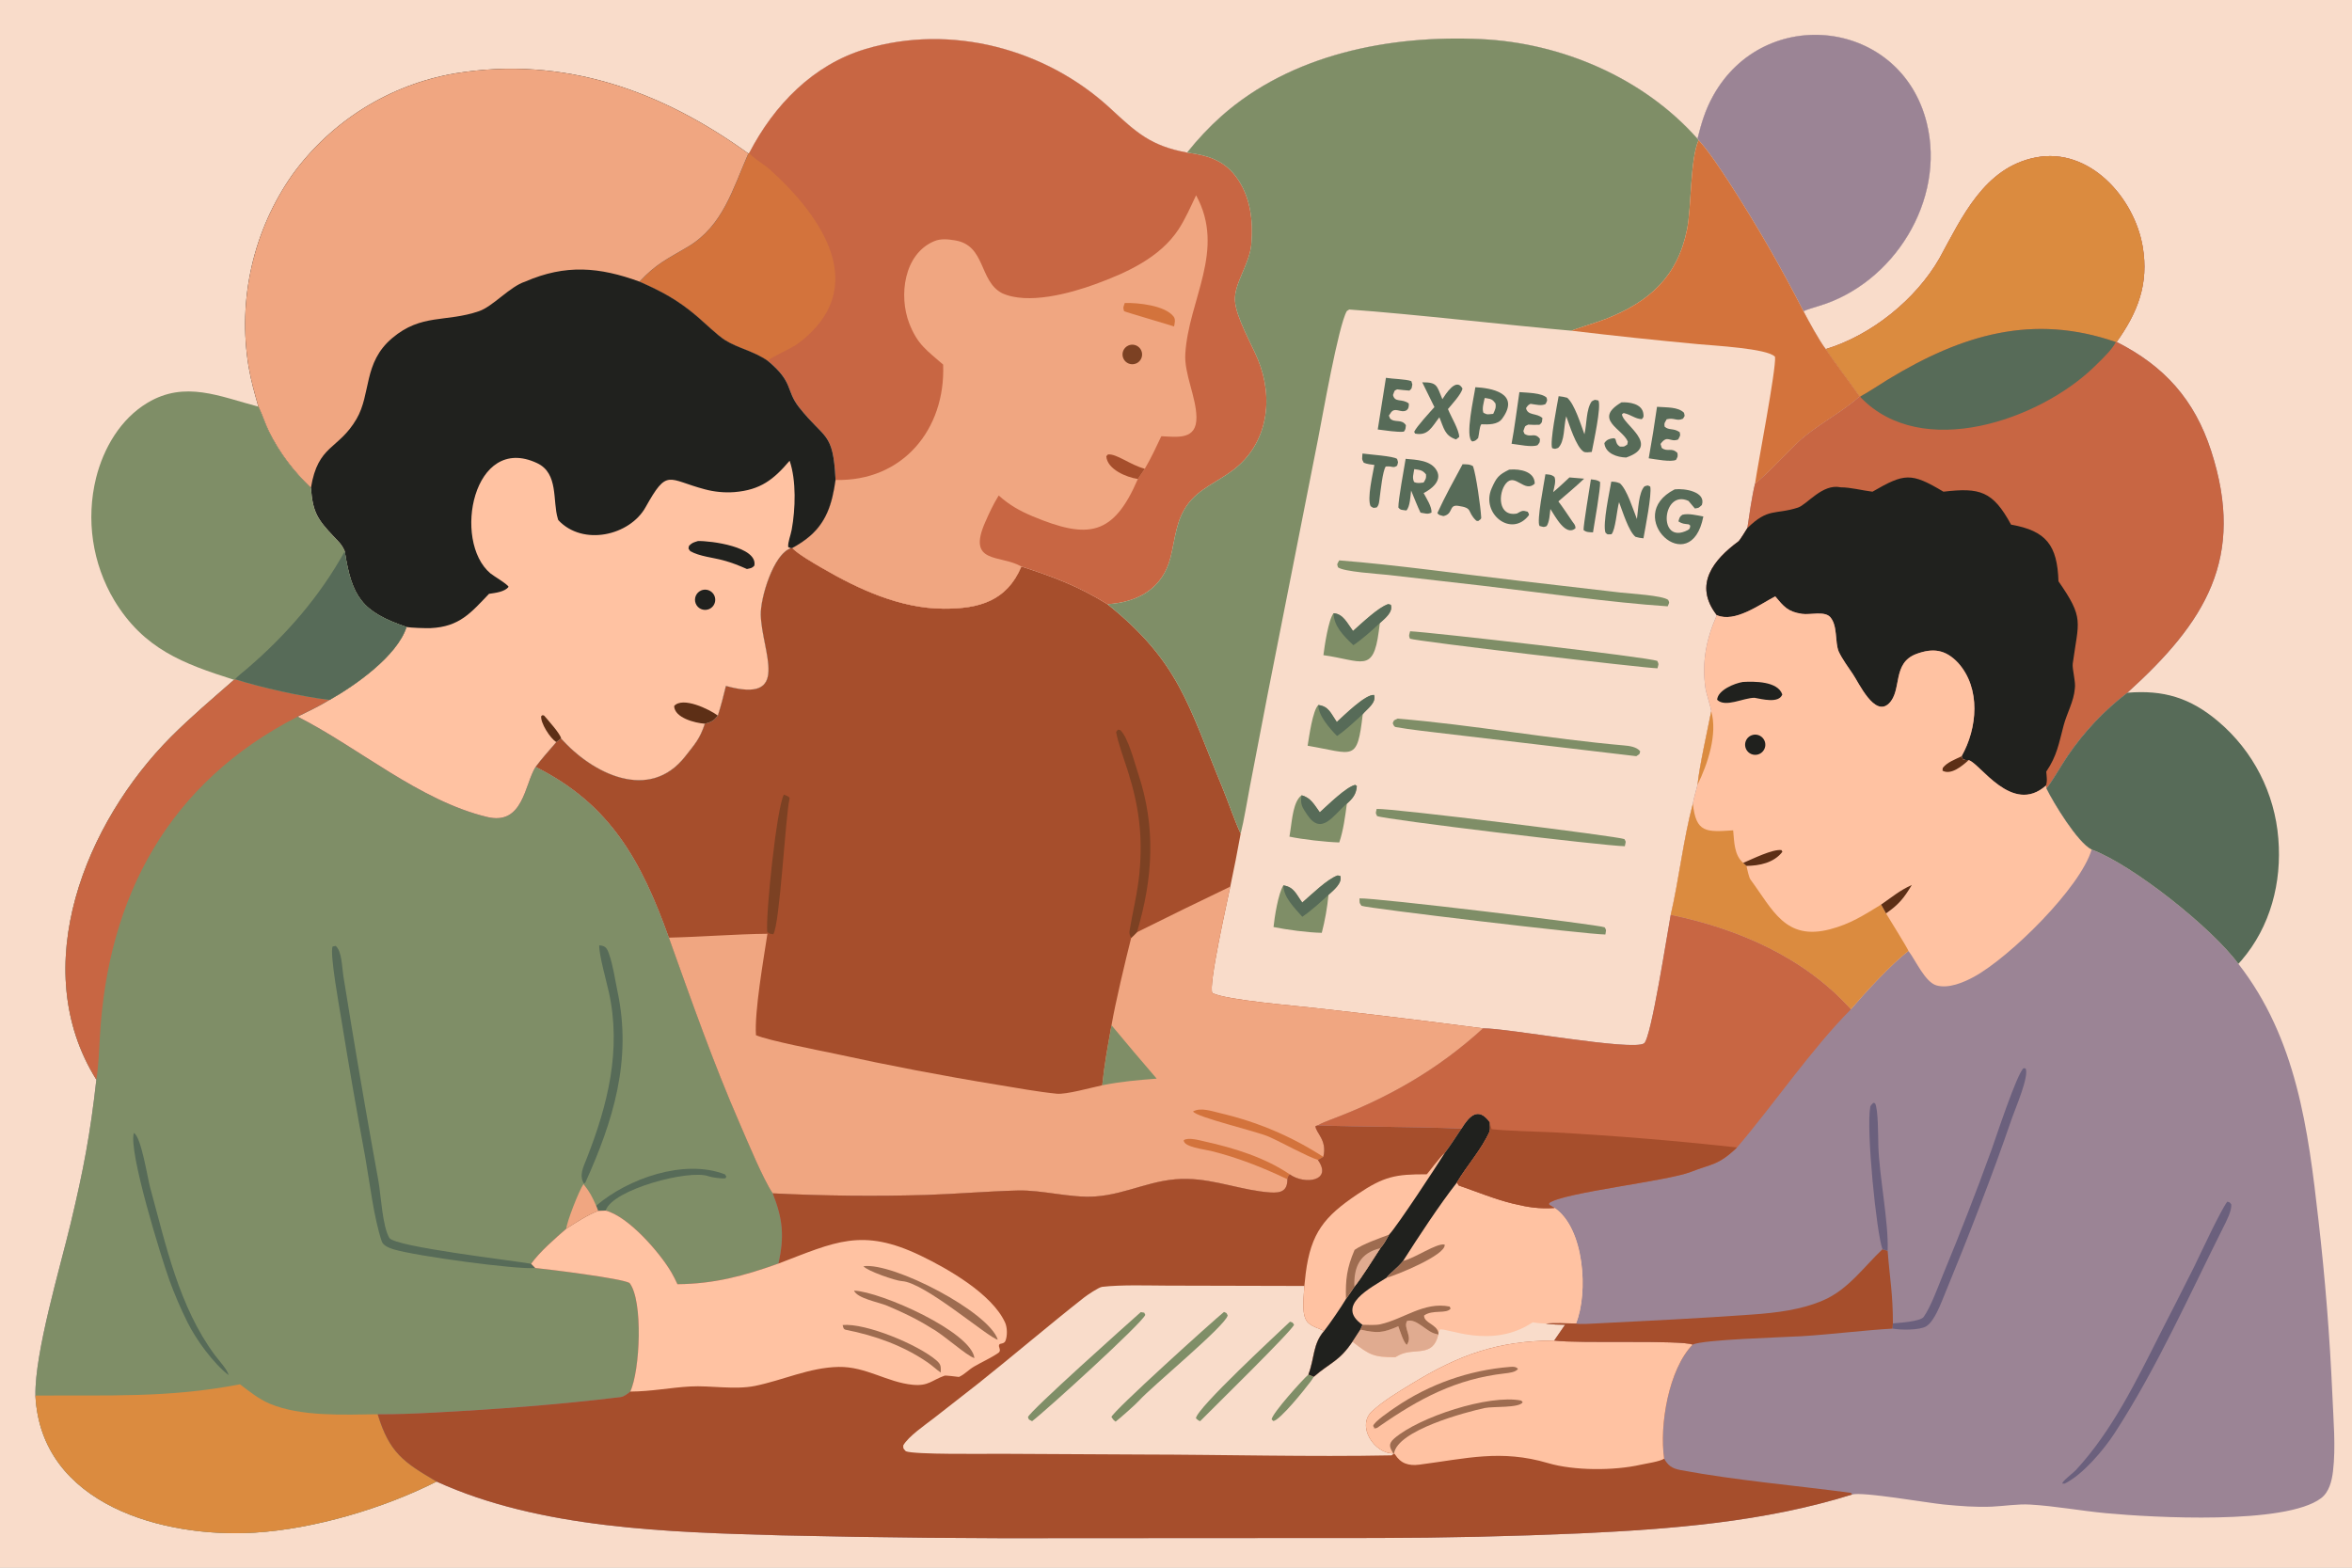 <svg width="1440" height="960" viewBox="0 0 1440 960" fill="none" xmlns="http://www.w3.org/2000/svg">
<rect x="0" y="0" width="1440" height="960" fill="#333333" stroke="none"/>
<g clip-path="url(#clip0_42_1321)">
<rect width="1440" height="960" fill="white"/>
<g clip-path="url(#clip1_42_1321)">
<path d="M-48 -32H1488V992H-48V-32Z" fill="#F9DCCA"/>
<path d="M1039.27 84.966C1041.7 75.316 1043.99 67.365 1048.93 58.516C1080.36 2.152 1163.87 11.574 1179.65 75.273C1191.35 122.533 1159.49 173.824 1113.23 187.481C1111.19 188.091 1105.72 189.735 1104.17 190.591C1107.32 196.575 1113.78 208.554 1117.82 213.791C1145.69 205.358 1172.99 183.4 1187.45 158.158C1201.21 132.999 1214.86 102.556 1246.37 96.424C1279.29 90.016 1306.72 120.999 1311.85 151.054C1315.72 173.717 1308.84 191.32 1295.9 209.39C1325.14 224.153 1343.6 244.778 1353.74 276.035C1375.07 341.739 1350.23 380.995 1302.45 424.216C1288.21 435.08 1276.04 448.037 1265.92 462.84C1262.45 467.914 1256.38 478.572 1252.92 482.796C1257.21 491.569 1271.91 515.838 1280.6 520.232C1305.77 529.613 1354.37 568.31 1370.42 590.215C1406.06 635.969 1413.18 691.569 1419.48 747.29C1423.56 782.789 1426.4 818.422 1427.98 854.124C1428.59 869.202 1430.17 886.067 1428.36 901.003C1427.64 906.929 1426.04 913.688 1421.04 917.462C1399.26 933.891 1318.01 929.307 1289.26 926.614C1273.87 925.174 1258.42 922.248 1243.03 921.355C1235.21 920.898 1227.3 922.27 1219.49 922.623C1209.78 923.066 1199.74 922.24 1190.08 921.31C1180.22 920.357 1140.36 913.336 1133.92 915.204C1080.02 932.038 1023.08 936.426 966.939 939.014C925.651 940.807 884.326 941.745 843.001 941.813L659.076 941.918C598.879 942.173 538.682 941.603 478.501 940.207C409.798 938.279 330.703 936.231 267.286 907.252C234.717 923.748 192.152 936.314 155.875 938.534C100.389 941.94 25.082 921.67 21.691 854.611C21.208 828.227 36.744 776.472 43.312 748.963C51.023 716.666 55.294 694.433 58.989 661.151C16.058 592.35 52.636 503.448 104.706 451.226C117.001 438.895 130.242 427.748 143.316 416.285L143.901 415.925C158.943 420.764 185.823 426.846 201.794 428.582C195.646 432.374 188.742 435.629 182.235 438.85C220.077 458.134 256.755 490.296 298.224 500.299C320.37 505.642 321.142 480.501 327.896 469.641C331.22 465.05 336.778 458.888 340.611 454.413L343.526 452.195C362.642 473.766 397.604 491.361 419.603 463.072C425.495 455.495 428.406 452.606 431.529 443.182C435.761 441.976 436.813 441.478 439.498 438.207C441.475 431.856 442.882 426.516 444.434 420.043C484.707 431.106 466.485 399.455 465.772 376.692C465.444 366.218 473.556 339.061 484.245 335.695L485.028 335.59C488.028 333.99 490.898 332.155 493.61 330.102C506.023 320.663 509.48 308.484 511.557 293.9L511.537 293.429C510.077 264.086 505.025 269.358 489.327 249.544C480.812 238.796 486.206 234.307 470.007 220.912C461.31 214.914 452.122 213.372 443.93 208.286C439.367 205.453 431.006 197.29 426.4 193.408C414.692 183.539 405.308 178.543 391.536 172.454C402.16 161.198 408.306 158.784 421.197 151.1C442.641 138.319 448.617 115.697 458.194 94.026L458.751 93.6C473.965 64.227 497.839 39.656 529.761 30.056C581.994 14.348 640.275 29.724 679.949 66.517C695.884 81.294 704.716 89.405 726.804 93.436C733.126 85.462 740.101 78.035 747.669 71.233C790.471 33.181 850.891 21.319 906.834 23.955C956.116 26.278 1006.19 47.62 1039.27 84.966Z" fill="#9B8495"/>
<path d="M1039.27 84.966C1041.7 75.316 1043.99 67.365 1048.93 58.516C1080.36 2.152 1163.87 11.574 1179.64 75.273C1191.35 122.533 1159.49 173.824 1113.23 187.481C1111.19 188.091 1105.72 189.735 1104.16 190.59C1107.31 196.575 1113.78 208.554 1117.81 213.791C1124.8 224.202 1131.73 232.83 1138.57 242.773C1127.65 252.806 1111.41 260.58 1099.84 271.782C1095.3 276.188 1078.26 293.936 1074.54 296.075C1072.57 304.022 1071.03 315.203 1069.81 323.389C1068.99 324.719 1065.22 330.893 1064.37 331.518C1049.5 342.495 1036.44 357.811 1051.11 376.694C1044.72 391.208 1041.84 405.315 1044.17 421.461C1044.63 424.613 1047.55 433.278 1047.69 435.517C1045.43 446.985 1040.29 469.935 1039.32 480.527C1038.58 483.379 1036.85 489.412 1036.46 492.085C1030.63 513.829 1027.99 538.421 1022.89 560.254C1020.88 570.789 1010.93 635.891 1006.59 638.904C999.45 643.859 922.252 629.412 908.025 629.745C880.2 655.15 849.547 672.591 814.665 685.681C812.227 686.593 809.04 687.843 806.82 689.144L805.372 689.611C805.687 693.95 812.685 698.024 810.21 708.434L806.865 710.286C816.127 723.314 798.675 725.662 789.637 719.143C788.617 720.426 788.415 720.456 788.182 722.106C788.295 729.248 784.312 730.696 777.637 730.223C760.725 729.031 744.18 722.287 727.155 721.949C706.342 721.311 690.499 731.289 670.667 732.677C655.374 733.749 638.325 728.633 623.06 729.031C604.492 729.518 585.851 731.131 567.243 731.746C535.848 732.662 504.428 732.339 473.059 730.764C467.246 722.272 457.444 698.516 452.964 688.255C436.599 650.777 423.276 612.599 409.476 574.179C392.689 527.372 373.72 492.506 327.895 469.641C331.219 465.05 336.777 458.888 340.61 454.413L343.525 452.195C362.641 473.766 397.603 491.361 419.602 463.072C425.494 455.495 428.404 452.606 431.528 443.182C435.76 441.976 436.812 441.478 439.497 438.207C441.474 431.856 442.881 426.516 444.433 420.043C484.705 431.106 466.483 399.455 465.771 376.692C465.443 366.218 473.555 339.061 484.244 335.695L485.026 335.59C488.027 333.989 490.897 332.155 493.609 330.102C506.022 320.662 509.479 308.484 511.556 293.9L511.536 293.429C510.076 264.086 505.024 269.358 489.326 249.544C480.811 238.796 486.205 234.307 470.006 220.912C461.308 214.914 452.121 213.372 443.929 208.286C439.366 205.453 431.005 197.29 426.399 193.408C414.691 183.539 405.307 178.543 391.534 172.454C402.159 161.198 408.304 158.784 421.196 151.1C442.639 138.319 448.616 115.697 458.193 94.026L458.75 93.6C473.964 64.227 497.838 39.656 529.76 30.056C581.993 14.348 640.273 29.724 679.948 66.517C695.883 81.294 704.715 89.405 726.802 93.436C733.125 85.462 740.1 78.035 747.667 71.233C790.47 33.181 850.89 21.319 906.832 23.955C956.115 26.278 1006.19 47.62 1039.27 84.966Z" fill="#F9DCCA"/>
<path d="M484.244 335.694L485.026 335.59C488.874 339.517 498.277 344.893 503.124 347.718C525.617 360.826 551.141 372.603 577.702 372.732C599.503 372.839 616.43 368.032 625.327 346.908C645.032 353.266 660.423 359.059 678.04 370.001C721.957 405.357 727.192 431.119 748.53 482.587C751.267 489.203 756.63 504.477 759.592 510.481C757.635 521.329 755.512 532.146 753.225 542.928C751.522 551.479 739.575 603.968 742.275 608.15C751.372 612.539 792.607 615.784 805.65 617.313C839.812 621.124 873.937 625.268 908.025 629.744C880.2 655.149 849.547 672.591 814.665 685.68C812.227 686.592 809.04 687.843 806.82 689.144L805.372 689.61C805.687 693.949 812.685 698.024 810.21 708.433L806.865 710.285C816.127 723.314 798.675 725.662 789.637 719.143C788.617 720.426 788.415 720.456 788.182 722.106C788.295 729.248 784.312 730.695 777.637 730.223C760.725 729.03 744.18 722.286 727.155 721.948C706.342 721.311 690.499 731.288 670.667 732.676C655.374 733.749 638.325 728.633 623.06 729.03C604.492 729.518 585.851 731.131 567.243 731.746C535.848 732.661 504.428 732.338 473.059 730.763C467.246 722.271 457.444 698.516 452.964 688.255C436.599 650.776 423.276 612.599 409.476 574.178C392.689 527.371 373.72 492.506 327.895 469.641C331.219 465.05 336.777 458.887 340.61 454.412L343.525 452.195C362.641 473.765 397.603 491.36 419.602 463.071C425.494 455.495 428.404 452.606 431.528 443.181C435.76 441.976 436.812 441.477 439.497 438.207C441.474 431.856 442.881 426.516 444.433 420.042C484.705 431.105 466.483 399.454 465.771 376.692C465.443 366.218 473.555 339.06 484.244 335.694Z" fill="#A64E2C"/>
<path d="M696.086 570.863C715.058 561.408 734.108 552.097 753.226 542.93C751.523 551.48 739.576 603.969 742.276 608.151C751.373 612.54 792.608 615.785 805.651 617.314C839.813 621.125 873.938 625.269 908.026 629.745C880.201 655.15 849.548 672.592 814.666 685.681C812.228 686.594 809.041 687.844 806.821 689.145L805.373 689.612C805.688 693.951 812.686 698.025 810.211 708.434L806.866 710.287C816.128 723.315 798.676 725.663 789.638 719.144C788.618 720.427 788.416 720.457 788.183 722.107C788.296 729.249 784.313 730.697 777.638 730.224C760.726 729.031 744.181 722.287 727.156 721.95C706.343 721.312 690.5 731.289 670.668 732.677C655.375 733.75 638.326 728.634 623.061 729.031C604.492 729.519 585.852 731.132 567.244 731.747C535.849 732.662 504.429 732.34 473.059 730.764C467.247 722.272 457.445 698.517 452.965 688.256C436.6 650.778 423.277 612.6 409.477 574.179C429.399 573.736 450.22 572.017 469.849 571.814C467.45 587.714 461.857 619.471 462.836 633.918C470.525 637.216 501.486 643.227 511.225 645.269C544.263 652.512 577.489 658.859 610.87 664.304C622.161 666.164 635.748 668.643 647.017 669.759C652.762 670.327 668.161 666.016 674.835 664.584C676.177 651.51 678.207 640.787 680.521 627.828C682.639 615.104 689.266 587.229 692.553 574.366C693.697 573.33 694.979 571.972 696.086 570.863Z" fill="#F0A681"/>
<path d="M674.836 664.584C676.178 651.51 678.208 640.787 680.522 627.828C689.624 638.823 698.842 649.72 708.174 660.518C696.304 661.44 686.592 662.262 674.836 664.584Z" fill="#7F8E67"/>
<path d="M806.863 710.286C800.301 708.208 784.379 699.414 776.856 696.085C769.191 692.694 732.388 684.144 730.461 680.62C735.066 677.968 741.981 680.46 746.841 681.6C769.851 686.995 790.378 695.683 810.208 708.434L806.863 710.286Z" fill="#D3733C"/>
<path d="M788.183 722.107C773.018 714.904 757.65 708.804 741.323 704.786C737.303 703.796 724.455 702.387 724.755 698.206C727.583 696.294 734.43 698.304 737.61 699.006C755.408 702.94 774.488 708.831 789.638 719.144C788.618 720.427 788.415 720.457 788.183 722.107Z" fill="#D3733C"/>
<path d="M692.554 574.365C691.89 573.162 691.281 571.707 691.503 570.347C693.496 558.114 696.478 546.864 697.63 534.407C699.72 511.814 697.303 493.526 690.48 472.047C688.36 465.374 684.432 454.674 683.332 448.236L684.448 446.822L685.947 447.095C690.794 451.819 694.62 467.089 696.799 473.596C707.829 506.514 705.909 537.914 696.087 570.862C694.98 571.971 693.698 573.329 692.554 574.365Z" fill="#7C4123"/>
<path d="M479.921 486.59C480.796 486.885 483.637 487.915 483.406 488.963C480.747 501.065 477.487 565.859 473.444 572.115C470.912 571.645 471.517 572.102 469.723 570.622C468.75 559.722 475.522 494.497 479.921 486.59Z" fill="#7C4123"/>
<path d="M458.751 93.6C473.965 64.227 497.839 39.657 529.761 30.057C581.994 14.349 640.274 29.725 679.948 66.517C695.884 81.294 704.716 89.406 726.803 93.436C738.556 94.976 748.711 97.698 756.428 107.792C765.533 119.704 767.408 135.002 766.126 149.483C765.008 162.012 755.423 173.638 756.113 184.198C756.781 194.281 766.133 210.457 770.086 219.949C780.083 243.954 776.303 271.884 754.703 288.059C745.088 295.258 734.108 299.344 727.148 308.85C719.903 318.736 719.566 329.829 716.656 341.316C711.818 360.385 696.855 368.792 678.041 370.002C660.424 359.06 645.033 353.267 625.327 346.909C616.431 368.033 599.503 372.84 577.702 372.733C551.142 372.604 525.618 360.827 503.125 347.719C498.277 344.894 488.875 339.518 485.027 335.591C488.028 333.99 490.897 332.155 493.609 330.103C506.023 320.663 509.479 308.484 511.557 293.9L511.537 293.429C510.076 264.086 505.024 269.359 489.327 249.545C480.811 238.796 486.205 234.307 470.007 220.913C461.309 214.914 452.122 213.373 443.929 208.286C439.366 205.454 431.005 197.291 426.4 193.409C414.691 183.539 405.307 178.543 391.535 172.455C402.16 161.199 408.305 158.785 421.197 151.101C442.64 138.32 448.617 115.697 458.194 94.027L458.751 93.6Z" fill="#C86643"/>
<path d="M732.301 119.596C750.676 153.26 727.658 183.414 725.693 216.802C724.988 228.837 732.316 243.081 732.518 255.383C732.758 269.651 720.886 267.539 711.008 267.133C707.731 274.052 704.783 280.463 700.9 287.061L696.656 293.311C681.715 328.048 666.383 330.468 632.101 316.102C624.245 312.811 617.874 309.195 611.453 303.416C607.864 309.351 605.899 313.612 603.182 319.775C591.749 345.715 612.613 339.455 625.328 346.909C616.431 368.033 599.504 372.84 577.703 372.733C551.142 372.604 525.618 360.827 503.125 347.719C498.278 344.894 488.875 339.518 485.027 335.591C488.028 333.99 490.898 332.155 493.61 330.102C506.023 320.663 509.48 308.484 511.557 293.9C552.515 294.972 578.991 263.005 577.434 223.266C567.795 214.747 561.816 211.281 556.677 197.992C550.167 181.159 553.328 155.493 571.993 147.68C576.008 145.999 580.395 146.499 584.576 147.164C603.587 150.19 599.262 171.976 613.419 179.493C629.107 186.775 655.095 179.69 670.604 174.019C689.616 167.067 710.108 157.872 721.576 140.416C725.603 134.28 729.143 126.287 732.301 119.596Z" fill="#F0A681"/>
<path d="M696.655 293.311C689.7 292.304 677.829 287.402 677.336 279.394L678.311 278.312C683.535 277.642 691.833 284.682 700.899 287.06L696.655 293.311Z" fill="#A64E2C"/>
<path d="M688.628 185.539C696.489 185.302 713.454 186.978 718.606 193.958C719.814 195.593 719.199 198.037 718.809 199.913C715.711 198.83 688.74 191.001 688.192 190.542C687.505 187.737 687.621 188.824 688.628 185.539Z" fill="#D3733C"/>
<path d="M690.802 211.594C692.773 210.713 695.067 210.96 696.805 212.242C698.542 213.524 699.457 215.643 699.197 217.787C698.938 219.932 697.544 221.77 695.551 222.6C692.523 223.86 689.045 222.453 687.746 219.442C686.446 216.43 687.808 212.933 690.802 211.594Z" fill="#7C4123"/>
<path d="M458.751 93.6C459.514 95.645 468.49 101.237 471.007 103.497C502.951 132.167 534.037 176.376 488.566 210.394C484.304 213.582 473.139 218.081 470.007 220.912C461.309 214.913 452.122 213.372 443.929 208.285C439.366 205.453 431.005 197.29 426.4 193.408C414.691 183.538 405.307 178.542 391.535 172.454C402.16 161.198 408.305 158.784 421.197 151.1C442.64 138.319 448.617 115.696 458.194 94.026L458.751 93.6Z" fill="#D3733C"/>
<path d="M726.801 93.436C733.124 85.462 740.099 78.035 747.666 71.233C790.469 33.181 850.889 21.318 906.831 23.955C956.114 26.277 1006.19 47.62 1039.27 84.965L1039.96 85.793C1034.64 97.885 1035.72 126.494 1032.87 140.59C1027.03 169.508 1009.7 184.842 983.294 195.25C978.546 197.172 964.109 201.495 962.174 202.523C926.309 199.436 864.104 192.207 826.064 189.533C825.576 189.847 825.089 190.161 824.594 190.475C819.449 199.204 809.654 255.181 806.984 268.746L776.174 424.857L765.306 481.305C763.656 489.861 761.654 502.345 759.591 510.481C756.629 504.477 751.266 489.203 748.529 482.588C727.191 431.119 721.956 405.357 678.039 370.001C696.853 368.792 711.816 360.384 716.654 341.315C719.564 329.828 719.901 318.735 727.146 308.849C734.106 299.343 745.086 295.257 754.701 288.058C776.301 271.883 780.081 243.954 770.084 219.948C766.131 210.456 756.779 194.28 756.111 184.197C755.421 173.638 765.006 162.011 766.124 149.482C767.406 135.002 765.531 119.703 756.426 107.792C748.709 97.697 738.554 94.975 726.801 93.436Z" fill="#7F8E67"/>
<path d="M1039.27 84.966C1041.7 75.316 1043.99 67.365 1048.93 58.516C1080.36 2.152 1163.87 11.574 1179.64 75.273C1191.35 122.533 1159.49 173.824 1113.23 187.481C1111.19 188.091 1105.72 189.735 1104.16 190.591C1090.27 163.397 1075 136.928 1058.42 111.288C1053.04 103.139 1046.41 92.945 1039.96 85.794L1039.27 84.966Z" fill="#9B8495"/>
<path d="M1039.96 85.793C1046.41 92.945 1053.04 103.139 1058.42 111.287C1075.01 136.928 1090.28 163.396 1104.17 190.59C1107.32 196.575 1113.78 208.553 1117.82 213.791C1124.8 224.201 1131.74 232.829 1138.58 242.773C1127.65 252.805 1111.41 260.58 1099.85 271.781C1095.3 276.187 1078.26 293.935 1074.54 296.075C1076.21 284.315 1087.56 225.777 1086.76 218.515C1082.52 213.342 1048.16 211.578 1039.87 210.771C1013.94 208.359 988.036 205.608 962.176 202.523C964.111 201.494 978.548 197.172 983.296 195.25C1009.7 184.842 1027.03 169.507 1032.87 140.589C1035.72 126.493 1034.64 97.885 1039.96 85.793Z" fill="#D3733C"/>
<path d="M819.909 343.162C854.596 345.851 896.026 351.716 931.051 355.763L992.079 362.848C998.116 363.546 1017.59 364.578 1021.32 367.332C1022.22 369.494 1022.12 368.556 1021.04 371.292C986.499 369.025 942.504 362.714 907.629 358.677L849.766 352.052C844.239 351.434 822.406 350.141 819.166 347.378C818.484 344.943 818.499 345.951 819.909 343.162Z" fill="#7F8E67"/>
<path d="M842.856 495.364C852.291 494.864 991.469 512.225 994.544 513.84C995.706 515.868 995.331 515.233 994.784 518.2C981.629 517.979 848.046 501.894 843.104 499.722C842.031 497.343 842.264 498.301 842.856 495.364Z" fill="#7F8E67"/>
<path d="M855.621 440.059C901.543 443.839 948.126 452.436 994.146 456.461C997.528 456.757 1002.09 457.312 1004.19 460.084C1003.66 462.267 1004.07 461.482 1001.81 463.059L885.298 449.293C876.598 448.228 863.533 446.863 854.608 445.255C853.408 445.04 853.048 443.719 852.703 442.847C853.603 440.638 853.071 441.398 855.621 440.059Z" fill="#7F8E67"/>
<path d="M832.328 550.147C841.201 549.583 978.953 566.214 982.433 567.849C983.678 569.9 983.281 569.263 982.891 572.261C972.511 572.318 837.106 556.216 833.566 554.676C832.036 552.477 832.508 553.2 832.328 550.147Z" fill="#7F8E67"/>
<path d="M863.326 386.572C875.199 387.055 1009.4 402.418 1014.71 404.76C1015.72 407.179 1015.48 406.256 1014.79 409.248C1007.17 409.201 865.711 392.528 863.214 391.087C862.381 388.845 862.711 389.354 863.326 386.572Z" fill="#7F8E67"/>
<path d="M808.035 497.426C812.85 493.144 824.167 481.847 829.732 480.643L830.715 481.358C830.355 486.289 828.247 488.952 824.617 492.138C823.62 499.717 822.435 508.729 819.952 515.889C811.47 515.624 797.617 514.053 789.457 512.331L790.087 508.209C791.092 501.748 791.85 490.699 796.875 487.027C802.432 488.369 804.63 492.753 808.035 497.426Z" fill="#7F8E67"/>
<path d="M808.036 497.426C812.851 493.144 824.168 481.847 829.733 480.643L830.716 481.358C830.356 486.289 828.248 488.952 824.618 492.138C816.608 498.678 809.266 512.281 800.363 498.97C797.243 494.312 795.998 492.68 796.876 487.027C802.433 488.369 804.631 492.753 808.036 497.426Z" fill="#576B58"/>
<path d="M828.366 386.386C833.474 381.903 844.094 371.689 849.936 369.947L851.496 370.346C853.079 374.862 847.731 378.853 844.806 381.577L844.124 386.82C840.734 412.391 833.886 404.543 810.254 401.198C810.869 396.093 813.359 379.124 816.479 375.538C822.344 375.837 824.909 381.749 828.366 386.386Z" fill="#7F8E67"/>
<path d="M828.368 386.386C833.475 381.903 844.095 371.689 849.938 369.947L851.498 370.346C853.08 374.862 847.733 378.853 844.808 381.577C840.083 385.976 833.88 391.566 828.593 395.087L828.03 394.557C822.48 389.257 816.6 383.282 816.48 375.538C822.345 375.837 824.91 381.749 828.368 386.386Z" fill="#576B58"/>
<path d="M797.302 552.698C802.95 547.836 812.579 538.307 818.954 536.104L820.575 536.393C822 540.875 816.292 545.274 813.36 547.992C812.61 555.836 811.237 563.608 809.25 571.235C800.722 571.077 787.957 569.376 779.707 567.68C780.315 561.635 782.565 547.215 785.722 542.187C792.195 543.107 793.56 547.554 797.302 552.698Z" fill="#7F8E67"/>
<path d="M797.303 552.698C802.95 547.836 812.58 538.307 818.955 536.104L820.575 536.393C822 540.875 816.293 545.274 813.36 547.992C808.77 552.22 802.388 558.034 797.31 561.392C792.435 555.761 785.903 549.599 785.723 542.187C792.195 543.107 793.56 547.554 797.303 552.698Z" fill="#576B58"/>
<path d="M818.443 442.129C822.793 438.209 836.053 424.996 841.273 425.581C842.811 430.457 836.848 434.195 834.343 437.335C830.886 467.025 829.018 461.465 800.586 456.661C801.478 451.206 803.691 434.876 807.141 431.74C813.591 432.497 814.851 436.941 818.443 442.129Z" fill="#7F8E67"/>
<path d="M818.445 442.129C822.795 438.209 836.055 424.996 841.275 425.581C842.812 430.457 836.85 434.195 834.345 437.335C829.275 441.956 824.257 446.827 818.61 450.692C814.312 446.337 807.007 438.143 807.142 431.74C813.592 432.497 814.853 436.941 818.445 442.129Z" fill="#576B58"/>
<path d="M954.263 242.613C956.423 242.835 957.405 243.035 959.513 243.572C964.028 247.411 967.838 260.014 970.065 265.934C971.58 259.584 971.033 250.737 974.52 245.787C976.898 244.546 975.818 244.724 978.615 245.253C980.513 248.903 975.578 271.289 974.55 276.749C973.238 276.901 970.665 277.266 969.585 276.594C964.995 273.735 960.84 260.122 958.928 254.92C957.24 261.287 958.163 270.198 953.985 274.271C951.623 274.996 952.56 275.044 950.28 274.415C948.81 270.435 953.318 248.118 954.263 242.613Z" fill="#576B58"/>
<path d="M986.507 294.939C989.019 295.046 989.417 295.079 991.764 295.956C996.114 299.713 999.767 311.768 1002.2 317.853C1003.01 312.174 1003.21 301.57 1006.85 297.807C1009.25 297.168 1008.38 297.029 1010.36 297.953C1011.41 302.861 1007.24 323.63 1006.19 329.659C1004.14 329.494 1003.32 329.248 1001.32 328.723C997.134 325.41 993.407 313.08 991.262 307.507C989.897 312.244 989.087 324.514 986.619 327.15C983.777 327.212 984.527 327.633 982.922 326.129C981.167 320.801 985.382 301.443 986.507 294.939Z" fill="#576B58"/>
<path d="M860.601 280.967C867.163 281.58 876.216 281.791 879.711 288.322C882.996 294.451 876.276 299.616 871.611 301.935C873.456 305.457 876.718 310.306 876.433 313.899C873.793 315.1 872.998 314.405 869.698 313.928C867.861 310.187 865.626 304.379 863.946 300.397C863.563 303.604 863.248 310.51 861.036 312.599C858.276 312.145 857.616 312.565 856.146 310.807C856.063 305.925 859.648 286.95 860.601 280.967Z" fill="#576B58"/>
<path d="M865.869 287.27C869.544 287.817 870.984 287.895 873.076 290.518C873.226 293.038 872.956 293.212 871.591 295.49C869.289 295.722 867.826 296.129 865.756 295.152C864.519 292.294 865.359 290.807 865.869 287.27Z" fill="#F9DCCA"/>
<path d="M1025.32 299.67C1031.42 298.918 1044.71 301.146 1041.95 309.271C1039.52 311.311 1040.65 310.805 1037.69 311.391C1036.37 309.852 1035.07 308.305 1033.78 306.749C1017.56 299.244 1014.65 334.215 1033.31 324.636C1034.7 323.923 1034.7 323.167 1034.84 321.87L1033.96 321.106C1031.16 320.753 1029.98 320.83 1027.61 319.294C1028.27 317.05 1028.21 316.519 1029.99 315.242C1033.67 314.208 1038.94 315.58 1042.86 316.278C1035.23 355.821 992.829 316.187 1025.32 299.67Z" fill="#576B58"/>
<path d="M895.462 284.283C897.967 284.39 899.812 284.17 901.852 285.501C903.78 290.958 906.487 310.321 906.855 316.878C906.915 317.979 906.105 318.209 904.995 319.071L903.862 318.867C897.75 313.076 902.317 311.144 892.68 309.744C886.792 308.951 890.032 314.712 883.702 316.042C881.565 315.359 881.002 315.619 880.02 314.186C884.565 304.249 890.235 293.934 895.462 284.283Z" fill="#576B58"/>
<path d="M903.278 237.107C912.818 237.606 931.17 240.63 919.68 256.396C916.958 260.133 911.378 259.991 906.945 259.818C905.753 261.257 905.663 265.641 904.988 268.257C903.585 269.619 903.375 270.037 901.433 270.344C896.655 268.046 902.55 242.651 903.278 237.107Z" fill="#576B58"/>
<path d="M909.002 243.725C909.384 243.764 909.767 243.812 910.157 243.869C913.299 244.335 914.004 244.899 915.594 247.04C916.074 249.796 915.324 250.928 914.214 253.437C911.004 253.657 910.817 254.181 908.237 252.813C907.217 250.214 908.394 246.679 909.002 243.725Z" fill="#F9DCCA"/>
<path d="M870.763 234.118C880.176 234.068 879.598 236.226 883.093 244.441C885.021 241.489 891.621 230.723 895.416 237.966C894.591 241.498 889.138 247.287 886.506 250.504C888.343 255.153 893.323 263.152 893.391 267.584L891.463 269.087C884.436 266.806 883.971 262.035 881.263 255.537C876.673 261.32 874.491 267.113 866.376 265.518L865.828 264.41C867.561 260.891 875.263 252.639 878.218 249.281L870.763 234.118Z" fill="#576B58"/>
<path d="M946.177 290.418C948.674 290.652 949.732 290.509 951.667 292.001C952.822 294.582 951.539 298.353 950.894 301.377C954.179 298.717 957.742 295.268 960.892 292.365L969.884 293.122C965.249 297.591 959.047 302.73 954.104 307.042C957.037 310.892 960.014 315.47 962.774 319.502C963.877 321.01 964.552 321.594 964.604 323.449C958.582 328.863 952.057 315.939 949.222 311.69C948.824 315.004 948.652 319.539 946.919 322.187C944.752 323.007 945.284 322.695 942.584 322.099C940.649 319.268 945.404 295.673 946.177 290.418Z" fill="#576B58"/>
<path d="M992.754 246.377C997.164 246.157 1005.49 247.042 1006.16 253.493C1006.34 255.355 1006.34 255.429 1005.16 256.684C1000.9 256.441 998.926 254.011 994.066 252.932L993.061 253.646C992.971 259.636 1017.46 272.744 995.611 280.169C990.046 280.033 982.891 277.713 982.254 271.337C983.364 269.72 984.234 269.139 986.244 268.621C991.066 267.381 987.691 271.034 991.831 273.498C994.929 273.421 993.789 273.801 996.271 272.232L996.631 270.467C993.601 262.627 975.031 256.804 992.754 246.377Z" fill="#576B58"/>
<path d="M923.963 287.604L924.653 287.546C930.6 287.092 939.623 288.685 939.638 296.158C933.368 302.174 927.608 289.242 921.998 296.067C917.123 301.999 917.07 316.605 928.703 314.48C932.01 312.668 932.13 312.446 935.31 313.365C935.798 314.258 936.488 314.929 935.865 315.728C925.2 329.382 906.45 314.476 913.275 299.002C916.178 292.443 917.49 290.759 923.963 287.604Z" fill="#576B58"/>
<path d="M1014.5 249.113C1020.38 249.596 1027.31 249.047 1031.02 252.761C1031.53 255.3 1031.72 254.124 1030.39 256.398C1026.35 258.173 1025.26 255.552 1020.41 256.752C1019.03 259.389 1018.9 258.702 1019.12 261.208C1021.73 263.733 1024.53 261.967 1028.39 264.642C1028.87 267.235 1028.81 266.292 1027.47 269.112C1022.38 271.14 1020.98 265.854 1016.66 271.866L1017.4 274.298C1021.07 277.077 1023.29 273.706 1026.99 277.369C1027.31 279.509 1027.22 279.584 1026.15 281.571C1023.23 283.143 1013.47 281.22 1009.42 280.646C1011.31 270.168 1013 259.655 1014.5 249.113Z" fill="#576B58"/>
<path d="M930.246 240.121C934.888 240.525 943.836 240.509 946.903 243.506C947.398 245.802 947.376 244.911 946.296 247.375C943.911 248.739 940.191 247.706 937.056 247.288C935.443 248.061 935.301 248.494 934.296 249.938C935.353 254.745 940.843 252.728 944.346 256.012C943.858 259.069 944.443 258.308 942.561 260.097C939.981 260.256 938.211 260.153 935.668 260.014C933.133 261.249 933.981 260.599 932.668 263.956L933.313 265.615C937.183 268.322 939.568 264.465 942.816 268.755C942.628 271.421 942.943 270.396 941.368 272.606C937.933 274.052 929.908 272.283 925.453 271.738C927.253 262.295 928.791 249.825 930.246 240.121Z" fill="#576B58"/>
<path d="M848.533 231.365C852.523 232.058 860.886 232.151 864.096 233.406L864.696 235.453C864.089 238.206 864.643 237.655 862.888 239.179C860.256 239.007 857.991 238.759 855.396 238.437C853.326 239.391 853.993 239.063 852.853 241.893C854.023 246.803 858.299 243.83 862.529 247.073C862.896 251.021 860.683 252.446 857.136 251.549C853.003 250.503 852.396 251.194 850.333 254.502L851.046 256.244C853.881 259.179 858.134 256.288 860.751 260.381C860.549 262.151 860.653 263.033 859.468 264.344C855.591 264.779 847.693 263.521 843.523 263.003L848.533 231.365Z" fill="#576B58"/>
<path d="M834.174 277.729C838.022 278.284 853.517 279.321 855.362 281.046C856.119 283.63 856.104 282.538 855.369 285.188C852.557 286.968 852.947 285.239 848.432 285.674C846.497 288.362 845.282 300.638 844.734 304.566C844.397 306.909 844.434 309.177 842.882 310.754C840.212 311.079 841.419 311.34 839.132 309.97C836.927 305.032 840.429 290.674 841.449 284.712C838.832 284.368 837.489 284.294 834.969 283.373C833.514 280.919 834.024 280.892 834.174 277.729Z" fill="#576B58"/>
<path d="M974.025 293.541C976.32 293.847 977.902 293.789 979.672 295.199C979.89 299.479 976.23 320.239 975.307 326.005C972.915 325.851 971.37 326.046 969.532 324.597C969.367 321.812 973.32 298.154 974.025 293.541Z" fill="#576B58"/>
<path d="M143.901 415.926C158.943 420.764 185.823 426.846 201.794 428.583C195.646 432.374 188.742 435.629 182.235 438.851C220.077 458.134 256.755 490.297 298.224 500.3C320.37 505.642 321.142 480.502 327.896 469.642C373.721 492.507 392.69 527.372 409.477 574.179C423.277 612.6 436.6 650.777 452.965 688.256C457.446 698.517 467.247 722.272 473.06 730.764C479.203 746.218 480.367 757.043 476.568 773.787C455.296 781.386 437.28 786.21 414.753 786.405C413.648 783.945 412.416 781.537 411.064 779.196C404.001 767.073 384.74 744.883 370.801 741.334L366.226 741.514C359.382 744.2 352.935 748.468 346.731 752.437C340.065 758.198 330.313 766.713 325.196 773.9L327.752 776.473C335.833 777.275 380.307 782.752 385.42 785.64C393.877 796.293 391.878 839.668 385.856 852.159C384.243 853.479 382.02 855.272 379.945 855.527C342.043 860.156 303.742 863.036 265.604 865.032C253.971 865.632 242.809 866.12 231.245 866.045C238.344 889.518 247.012 895.369 267.286 907.252C234.717 923.749 192.152 936.314 155.875 938.535C100.389 941.941 25.082 921.671 21.691 854.612C21.208 828.228 36.744 776.473 43.312 748.964C51.023 716.667 55.294 694.434 58.989 661.152C16.058 592.351 52.636 503.448 104.706 451.226C117.001 438.896 130.242 427.749 143.316 416.285L143.901 415.926Z" fill="#7F8E67"/>
<path d="M21.691 854.612C66.037 854.237 103.141 856.195 146.926 847.703C152.529 851.987 158.642 856.855 165.135 859.578C184.371 867.635 210.527 866.263 231.246 866.045C238.345 889.518 247.013 895.37 267.287 907.253C234.717 923.749 192.153 936.315 155.876 938.535C100.39 941.941 25.083 921.671 21.691 854.612Z" fill="#DB8B3F"/>
<path d="M143.901 415.926C158.943 420.764 185.823 426.846 201.794 428.583C195.646 432.374 188.742 435.629 182.235 438.851C103.386 479.261 65.908 548.878 61.144 635.09C60.73 642.581 60.193 654.083 58.989 661.152C16.059 592.351 52.636 503.448 104.706 451.226C117.001 438.896 130.242 427.749 143.316 416.285L143.901 415.926Z" fill="#C86643"/>
<path d="M327.752 776.472C317.012 777.627 254.416 769.165 240.836 765.017C238.556 764.319 234.616 762.796 233.76 760.26C228.81 745.579 226.372 724.094 223.616 708.592C218.403 680.439 213.511 652.229 208.939 623.965C207.865 617.268 201.881 584.525 203.584 579.648L205.479 579.225C209.302 582.256 209.386 592.356 210.172 597.389L215.273 628.743C220.51 660.345 225.997 691.905 231.735 723.419C233.221 732.001 234.19 751.101 238.372 758.047C241.657 763.501 313.518 771.836 325.196 773.899L327.752 776.472Z" fill="#576B58"/>
<path d="M365 738.363C384.366 721.679 418.936 709.479 443.853 719.15L444.717 720.516L444.179 721.513C442.126 721.926 435.937 721.078 433.663 720.261C421.777 715.985 374.812 728.445 370.798 741.333L366.223 741.513L365 738.363Z" fill="#576B58"/>
<path d="M346.73 752.437C346.815 748.723 354.434 729.113 357.241 725.107C361.108 729.946 362.52 732.729 365.003 738.363L366.226 741.514C359.381 744.2 352.934 748.468 346.73 752.437Z" fill="#F0A681"/>
<path d="M366.88 578.893C370.644 579.118 371.659 580.617 372.87 584.116C375.448 591.569 376.493 599.676 378.118 607.374C386.934 649.148 375.521 686.297 358.303 724.313L357.473 724.703C354.421 719.774 357.172 714.607 359.13 709.633C372.133 676.595 380.604 642.763 372.72 607.341C371.328 601.086 366.62 584.247 366.88 578.893Z" fill="#576B58"/>
<path d="M81.986 693.791C86.511 696.301 90.24 721.033 91.937 727.222C101.564 762.323 109.566 800.253 131.656 829.975C133.895 832.991 139.433 838.909 139.964 842.083C130.495 834.716 120.086 820.417 114.763 809.69C110.606 801.333 106.919 792.743 103.717 783.973C98.921 770.71 78.356 704.529 81.986 693.791Z" fill="#576B58"/>
<path d="M894.763 691.142C899.533 683.436 905.031 677.42 912.148 687.255C912.223 688.312 912.426 691.96 912.058 692.798C907.041 704.075 898.296 713.514 891.973 724.133C892.273 724.628 892.641 725.236 893.076 725.956C903.486 729.564 915.658 734.515 926.226 737.051C935.976 739.392 942.328 740.352 951.838 739.737C970.048 752.265 972.568 791.529 964.903 810.501C959.361 810.351 951.816 809.894 946.461 810.524C950.886 811.117 953.751 811.169 958.243 811.222L951.568 820.899C966.193 822.879 1029.81 820.404 1036.33 823.42C1021.63 838.423 1015.87 872.819 1018.87 893.232C1021.07 897.058 1023.16 899.158 1028.98 900.246C1063.23 906.615 1098.67 909.563 1133.24 914.184C1133.47 914.522 1133.69 914.867 1133.92 915.205C1080.01 932.039 1023.08 936.427 966.936 939.015C925.648 940.808 884.323 941.746 842.998 941.813L659.073 941.919C598.876 942.174 538.679 941.603 478.498 940.208C409.795 938.28 330.7 936.232 267.283 907.253C247.009 895.37 238.342 889.518 231.242 866.045C242.806 866.12 253.968 865.632 265.601 865.032C303.739 863.037 342.04 860.156 379.942 855.527C382.017 855.272 384.241 853.479 385.853 852.159C391.875 839.669 393.874 796.293 385.417 785.64C380.304 782.752 335.83 777.276 327.749 776.473L325.193 773.9C330.31 766.713 340.063 758.199 346.728 752.437C352.932 748.469 359.379 744.2 366.223 741.515L370.798 741.335C384.737 744.883 403.999 767.073 411.061 779.196C412.414 781.537 413.645 783.945 414.751 786.406C437.278 786.21 455.293 781.387 476.565 773.787C480.364 757.043 479.2 746.218 473.057 730.764C504.427 732.34 535.846 732.662 567.241 731.747C585.85 731.132 604.49 729.519 623.059 729.032C638.323 728.634 655.372 733.75 670.666 732.677C690.498 731.29 706.341 721.312 727.153 721.95C744.178 722.287 760.723 729.032 777.636 730.224C784.311 730.697 788.293 729.249 788.181 722.107C788.413 720.457 788.616 720.427 789.636 719.144C798.673 725.663 816.126 723.315 806.863 710.287L810.208 708.435C812.683 698.025 805.686 693.951 805.371 689.612L806.818 689.145C836.038 690.197 865.026 689.839 894.763 691.142Z" fill="#A64E2C"/>
<path d="M891.974 724.133C892.274 724.628 892.642 725.236 893.077 725.956C903.487 729.564 915.659 734.515 926.227 737.051C935.977 739.392 942.329 740.352 951.839 739.737C970.049 752.265 972.569 791.529 964.904 810.501C959.362 810.351 951.817 809.894 946.462 810.524C950.887 811.117 953.752 811.169 958.244 811.222L951.569 820.899C917.219 821.057 893.564 829.474 864.224 847.418C855.892 852.512 847.229 857.628 839.992 864.252C830.332 873.292 841.394 890.148 852.982 890.021L853.484 890.096L852.007 891.214C802.349 892.204 749.759 890.771 699.719 890.703L612.673 890.253C604.115 890.223 559.387 890.854 554.572 888.686C552.838 886.63 553.102 887.538 552.992 885.167C556.163 879.548 566.503 872.519 571.879 868.348L599.189 846.998C620.81 829.781 642.035 811.597 663.786 794.507C665.672 793.022 672.716 788.251 674.836 788.011C686.805 786.653 702.539 787.238 714.494 787.268L798.584 787.478C798.314 794.59 796.312 806.248 801.299 810.344C804.539 813.007 807.337 813.225 810.629 815.078C803.632 823.135 804.929 831.702 801.029 841.762L804.359 843.089C814.492 834.29 819.974 833.667 828.022 821.597L832.837 814.185L834.149 811.244C817.154 799.504 839.579 788.476 848.842 782.475C850.597 779.886 855.614 776.443 859.042 772.122C868.634 757.126 881.099 738.049 891.974 724.133Z" fill="#F9DCCA"/>
<path d="M891.976 724.133C892.276 724.628 892.643 725.236 893.078 725.956C903.488 729.564 915.661 734.515 926.228 737.051C935.978 739.392 942.331 740.352 951.841 739.737C970.051 752.265 972.571 791.529 964.906 810.501C959.363 810.351 951.818 809.894 946.463 810.524C943.643 810.366 941.243 810.291 938.453 809.714C913.066 826.698 885.083 812.587 881.431 814.2L880.711 816.263L880.591 817.306C877.313 831.529 866.116 825.123 856.801 829.721C855.968 830.134 855.068 830.644 854.258 831.101C841.216 831.154 838.501 829.804 828.023 821.597L832.838 814.185L834.151 811.244C817.156 799.504 839.581 788.476 848.843 782.475C850.598 779.886 855.616 776.443 859.043 772.122C868.636 757.126 881.101 738.049 891.976 724.133Z" fill="#FFC2A2"/>
<path d="M856.111 812.175C857.206 815.078 859.231 821.837 861.271 823.585C865.148 818.288 858.893 813.262 861.496 808.896C867.601 807.231 873.601 816.053 879.466 816.893C879.841 817.028 880.216 817.171 880.591 817.306C877.313 831.529 866.116 825.123 856.801 829.721C855.968 830.134 855.068 830.644 854.258 831.102C841.216 831.154 838.501 829.804 828.023 821.597L832.838 814.185C843.346 816.503 846.248 816.376 856.111 812.175Z" fill="#E0AB90"/>
<path d="M834.148 811.243C837.096 811.341 842.286 811.581 845.016 810.973C859.408 807.792 871.769 796.937 887.571 800.095L888.126 801.371C885.494 804.799 877.071 801.753 871.873 805.594C871.866 810.275 879.651 810.823 880.708 816.262L880.588 817.304C880.213 817.169 879.838 817.027 879.463 816.892C873.598 816.052 867.599 807.23 861.493 808.895C858.891 813.261 865.146 818.287 861.268 823.584C859.228 821.836 857.203 815.076 856.108 812.173C846.246 816.374 843.343 816.502 832.836 814.184L834.148 811.243Z" fill="#9E6C50"/>
<path d="M859.044 772.121C865.846 770.748 879.654 760.988 884.484 762.144C885.564 768.52 854.244 781.168 848.844 782.474C850.599 779.885 855.616 776.442 859.044 772.121Z" fill="#9E6C50"/>
<path d="M804.362 843.09C803.717 844.177 803.019 845.22 802.262 846.225C798.947 850.651 783.857 869.571 779.589 870.209L778.547 869.181C778.922 865.393 797.769 844.53 801.032 841.762L804.362 843.09Z" fill="#7F8E67"/>
<path d="M749.377 803.396C751.357 804.312 750.629 803.622 751.649 805.534C750.351 811.859 704.789 849.368 697.507 857.582C695.469 859.885 685.957 868.295 683.038 870.56C681.471 869.383 681.511 869.293 680.469 867.725C681.154 864.394 742.627 808.85 749.377 803.396Z" fill="#7F8E67"/>
<path d="M698.454 803.486L700.549 803.839L701.188 805.174C699.434 810.163 640.252 863.981 631.894 870.29C629.637 869.03 630.001 869.69 629.379 867.777C630.53 864.086 690.606 810.426 698.454 803.486Z" fill="#7F8E67"/>
<path d="M789.773 809.375C791.798 810.013 790.981 809.442 792.278 811.19C791.483 814.514 741.863 863.073 734.783 870.275C733.538 869.84 733.201 869.39 732.203 868.527C732.616 862.398 781.681 817.094 789.773 809.375Z" fill="#7F8E67"/>
<path d="M370.801 741.334C384.739 744.882 404.001 767.073 411.064 779.196C412.416 781.536 413.647 783.944 414.753 786.405C437.28 786.21 455.296 781.386 476.567 773.787C511.227 760.561 527.641 751.604 563.656 768.911C579.935 776.735 607.381 792.264 615.382 809.946C616.744 812.961 616.835 818.175 615.535 821.184C614.75 822.999 612.409 822.616 611.911 823.216C610.692 824.694 613.559 826.855 611.231 828.468C606.7 831.619 601.133 834.027 596.375 836.832C592.723 838.993 590.851 841.453 587.124 843.201C585.8 843.029 578.994 842.174 578.317 842.414C570.21 845.332 568.458 848.903 558.832 847.995C543.158 846.517 530.162 836.75 513.425 837.057C495.526 837.387 479.399 845.242 462.075 848.723C449.911 851.161 434.663 848.363 422.746 849.023C410.26 849.713 398.988 852.084 385.855 852.159C391.877 839.668 393.877 796.292 385.42 785.64C380.306 782.752 335.833 777.275 327.751 776.473L325.195 773.899C330.313 766.713 340.065 758.198 346.73 752.437C352.934 748.468 359.381 744.2 366.226 741.514L370.801 741.334Z" fill="#FFC2A2"/>
<path d="M528.648 775.392C546.792 772.849 605.556 803.366 610.884 820.38C605.105 819.217 566.026 785.174 552.18 784.521C548.42 784.349 530.748 778.227 528.648 775.392Z" fill="#9E6C50"/>
<path d="M522.871 790.328C539.479 791.033 594.71 815.602 596.583 831.641C591.805 830.305 577.885 817.432 570.345 813.374C561.602 807.815 552.663 803.591 543.141 799.578C537.96 797.387 524.966 795.189 522.871 790.328Z" fill="#9E6C50"/>
<path d="M515.895 811.4C530.007 810.08 561.921 823.321 573.21 832.968C576.359 835.661 576.007 836.899 575.974 840.515C573.408 838.759 570.769 836.261 568.194 834.476C553.144 824.048 535.648 817.814 517.806 814.311C516.318 814.026 516.253 812.698 515.895 811.4Z" fill="#9E6C50"/>
<path d="M852.981 890.02C841.394 890.148 830.331 873.291 839.991 864.251C847.229 857.627 855.891 852.511 864.224 847.417C893.564 829.473 917.219 821.056 951.569 820.898C966.194 822.879 1029.81 820.403 1036.33 823.419C1021.63 838.423 1015.87 872.819 1018.87 893.231C1016.1 895.084 1007.92 896.179 1004.51 896.952C988.169 900.673 963.749 900.665 947.804 895.962C918.929 887.432 897.771 893.171 869.024 896.899C862.499 897.747 857.586 896.254 854.061 890.613C853.866 890.44 853.671 890.268 853.484 890.095L852.981 890.02Z" fill="#FFC2A2"/>
<path d="M852.984 890.02C850.952 886.449 849.617 884.334 853.674 880.823C868.809 867.74 911.687 853.696 931.419 857.672L932.274 858.7C930.174 862.316 913.974 861.161 909.084 862.211C896.919 864.829 855.474 875.924 853.487 890.095L852.984 890.02Z" fill="#9E6C50"/>
<path d="M924.587 837.035C926.642 836.885 927.909 836.847 929.394 838.205C928.119 840.305 923.807 840.748 921.362 841.026C891.459 844.416 868.907 856.427 844.352 873.531C842.949 874.694 842.184 874.919 840.414 874.461L841.524 874.521L840.714 873.246C840.931 870.83 851.792 863.494 854.177 861.888C875.072 847.597 899.349 839.023 924.587 837.035Z" fill="#9E6C50"/>
<path d="M894.764 691.142C899.534 683.436 905.032 677.42 912.149 687.255C912.224 688.312 912.427 691.96 912.059 692.798C907.042 704.075 898.297 713.514 891.974 724.133C881.099 738.049 868.634 757.126 859.042 772.122C855.614 776.443 850.597 779.886 848.842 782.475C839.579 788.476 817.154 799.504 834.149 811.244L832.837 814.185L828.022 821.597C819.974 833.667 814.492 834.29 804.359 843.089L801.029 841.762C804.929 831.702 803.632 823.135 810.629 815.078C807.337 813.225 804.539 813.007 801.299 810.344C796.312 806.248 798.314 794.59 798.584 787.478C798.817 784.92 799.094 782.37 799.409 779.819C802.559 754.898 810.944 744.875 831.007 731.365C847.327 720.374 854.332 719.024 873.472 719.107C873.877 719.107 881.699 708.242 884.557 706.035C887.654 702.042 891.824 695.486 894.764 691.142Z" fill="#FFC2A2"/>
<path d="M894.766 691.142C899.536 683.436 905.034 677.42 912.151 687.255C912.226 688.312 912.429 691.96 912.061 692.798C907.044 704.075 898.299 713.514 891.976 724.133C881.101 738.049 868.636 757.126 859.044 772.122C855.616 776.443 850.599 779.886 848.844 782.475C839.581 788.476 817.156 799.504 834.151 811.244L832.839 814.185L828.024 821.597C819.976 833.667 814.494 834.29 804.361 843.089L801.031 841.762C804.931 831.702 803.634 823.135 810.631 815.078C814.141 810.651 821.319 800.134 824.071 795.453C825.721 793.292 827.649 790.277 829.216 787.966C833.394 782.895 841.231 770.299 845.139 764.32C847.201 762.115 848.979 758.686 850.516 756.016C855.714 750.397 879.684 713.896 884.559 706.035C887.656 702.042 891.826 695.486 894.766 691.142Z" fill="#20211E"/>
<path d="M829.328 765.4C834.51 761.747 844.238 758.409 850.515 756.016C848.978 758.686 847.2 762.115 845.138 764.32C841.23 770.299 833.393 782.895 829.215 787.966C827.648 790.276 825.72 793.292 824.07 795.453C823.718 783.547 824.573 776.571 829.328 765.4Z" fill="#9E6C50"/>
<path d="M829.217 787.966C828.714 775.648 832.794 767.254 845.139 764.32C841.232 770.299 833.394 782.895 829.217 787.966Z" fill="#E0AB90"/>
<path d="M1117.81 213.791C1145.69 205.358 1172.99 183.4 1187.44 158.158C1201.21 132.999 1214.86 102.556 1246.36 96.424C1279.29 90.016 1306.72 120.999 1311.85 151.054C1315.72 173.717 1308.84 191.319 1295.9 209.39C1325.14 224.153 1343.59 244.778 1353.74 276.035C1375.07 341.739 1350.23 380.995 1302.45 424.215C1288.21 435.079 1276.03 448.037 1265.92 462.839C1262.45 467.914 1256.38 478.571 1252.92 482.796L1252.59 481.078C1231.84 499.466 1212 466.992 1205.29 465.501C1203.58 465.511 1203.43 465.418 1201.83 465.026L1200.95 463.14C1210.66 446.02 1212.93 421.586 1198.83 405.886C1191.01 397.59 1183.29 396.769 1173.34 400.434C1158.25 405.992 1164.67 422.664 1156.54 430.731C1147.73 439.465 1137.98 417.995 1134.43 412.822C1131.99 409.255 1127.63 403.159 1125.74 398.982C1123.27 392.909 1125.25 383.291 1120.54 377.867C1116.99 373.977 1108.06 376.672 1103.32 375.908C1094.44 374.634 1092.04 371.304 1086.88 365.197C1077.28 370.209 1062.11 381.517 1051.11 376.694C1036.44 357.811 1049.5 342.495 1064.37 331.517C1065.22 330.893 1068.99 324.719 1069.81 323.388C1071.03 315.203 1072.57 304.022 1074.54 296.075C1078.26 293.936 1095.3 276.188 1099.84 271.782C1111.41 260.58 1127.65 252.806 1138.57 242.773C1131.73 232.829 1124.8 224.201 1117.81 213.791Z" fill="#C86643"/>
<path d="M1146.4 301.104C1166.09 289.723 1170.03 289.255 1189.87 301.096C1212.22 298.481 1220.09 300.669 1231.27 321.272C1252.9 325.05 1259.59 333.989 1260.29 355.967C1276.24 378.857 1272.59 380.222 1269.03 406.331C1268.58 409.645 1271.02 417.87 1270.3 421.722C1269.7 429.427 1265.41 436.853 1263.47 444.158C1260.47 455.428 1259.46 462.639 1252.81 472.52C1253.04 475.461 1253.59 478.408 1252.59 481.078C1231.84 499.466 1212 466.992 1205.29 465.5C1203.58 465.511 1203.43 465.417 1201.83 465.025L1200.95 463.139C1210.66 446.02 1212.93 421.585 1198.83 405.886C1191.01 397.589 1183.29 396.769 1173.34 400.433C1158.25 405.991 1164.67 422.663 1156.54 430.731C1147.73 439.464 1137.98 417.994 1134.43 412.822C1131.99 409.255 1127.63 403.159 1125.74 398.982C1123.27 392.909 1125.25 383.29 1120.54 377.866C1116.99 373.976 1108.06 376.671 1103.32 375.907C1094.44 374.634 1092.04 371.304 1086.88 365.196C1077.28 370.208 1062.11 381.517 1051.11 376.694C1036.44 357.81 1049.5 342.494 1064.37 331.517C1065.22 330.893 1068.99 324.719 1069.81 323.388C1082.79 310.709 1086.58 315.395 1100.73 310.851C1106.35 309.045 1115.77 295.972 1126.93 298.415C1133.3 298.458 1139.89 300.293 1146.4 301.104Z" fill="#20211E"/>
<path d="M1117.82 213.791C1145.69 205.358 1172.99 183.4 1187.45 158.158C1201.21 132.999 1214.86 102.556 1246.37 96.424C1279.29 90.016 1306.72 120.999 1311.85 151.054C1315.72 173.717 1308.84 191.319 1295.9 209.39L1295.43 209.462C1244.53 191.808 1200.98 205.03 1156.07 232.298C1150.84 235.468 1144.25 239.991 1139.06 242.758L1138.58 242.773C1131.74 232.829 1124.8 224.201 1117.82 213.791Z" fill="#DB8B3F"/>
<path d="M1139.06 242.758C1144.25 239.991 1150.84 235.468 1156.07 232.298C1200.98 205.03 1244.53 191.808 1295.43 209.462C1293.23 213.583 1289.91 217.16 1281.95 224.841C1248.35 257.249 1176.67 282.257 1139.2 243.372C1139.15 243.167 1139.11 242.963 1139.06 242.758Z" fill="#576B58"/>
<path d="M1086.88 365.197C1092.04 371.305 1094.44 374.635 1103.32 375.908C1108.06 376.672 1116.99 373.977 1120.54 377.867C1125.25 383.291 1123.27 392.91 1125.74 398.983C1127.63 403.16 1131.99 409.256 1134.43 412.823C1137.98 417.995 1147.73 439.465 1156.54 430.732C1164.67 422.664 1158.25 405.992 1173.34 400.434C1183.29 396.769 1191.01 397.59 1198.83 405.886C1212.93 421.586 1210.66 446.021 1200.95 463.14L1201.83 465.026C1203.43 465.418 1203.58 465.512 1205.29 465.501C1212 466.993 1231.84 499.467 1252.59 481.079L1252.92 482.796C1257.21 491.569 1271.91 515.838 1280.6 520.232C1273.74 543.565 1230.66 586.035 1208.62 598.125C1202.32 601.584 1193.02 605.531 1185.64 603.436C1178.67 601.456 1173.11 588.517 1168.47 582.346C1157.92 590.326 1141.91 607.88 1133.17 618.087C1104.39 586.163 1064.22 568.832 1022.89 560.254C1027.99 538.421 1030.63 513.829 1036.46 492.086C1036.85 489.412 1038.58 483.379 1039.32 480.527C1040.29 469.935 1045.43 446.985 1047.69 435.517C1047.55 433.278 1044.63 424.613 1044.17 421.461C1041.84 405.315 1044.72 391.208 1051.11 376.695C1062.11 381.518 1077.28 370.209 1086.88 365.197Z" fill="#FFC2A2"/>
<path d="M1022.89 560.254C1027.99 538.422 1030.63 513.829 1036.46 492.086C1038.34 510.142 1044.65 509.541 1061.12 508.478C1061.79 515.503 1061.68 523.556 1067.26 528.418L1069.26 530.242C1069.66 532.032 1070.74 537.278 1071.72 538.606C1085.4 557.103 1093 576.304 1120.57 569.017C1132.87 565.767 1140.8 560.605 1151.7 553.936L1154.71 559.325C1156.96 563.125 1167.31 579.602 1168.47 582.346C1157.92 590.327 1141.91 607.88 1133.17 618.087C1104.39 586.163 1064.22 568.833 1022.89 560.254Z" fill="#DB8B3F"/>
<path d="M1047.69 435.518C1051.69 449.44 1045.55 467.821 1039.32 480.527C1040.29 469.935 1045.43 446.986 1047.69 435.518Z" fill="#DB8B3F"/>
<path d="M1067.27 528.417C1072.83 526.051 1085.44 519.773 1090.76 520.586L1091.24 521.652C1086.05 528.375 1077.2 530.157 1069.26 530.241L1067.27 528.417Z" fill="#5D2F16"/>
<path d="M1151.7 553.936C1158.54 549.24 1162.83 545.411 1170.48 541.939C1165.66 550.065 1162.39 554.007 1154.71 559.325L1151.7 553.936Z" fill="#5D2F16"/>
<path d="M1205.29 465.501C1201.47 468.904 1194.58 474.855 1189.29 471.942L1189.43 470.285C1192.01 466.841 1196.95 465.065 1200.95 463.141L1201.83 465.027C1203.43 465.418 1203.58 465.512 1205.29 465.501Z" fill="#5D2F16"/>
<path d="M1067.09 417.612C1073.94 417.227 1088.44 417.063 1091.2 425.278C1089.04 430.899 1078.85 428.12 1074.18 427.3C1067.14 427.351 1056.39 433.466 1051.31 428.521C1051.65 422.651 1061.89 418.415 1067.09 417.612Z" fill="#20211E"/>
<path d="M1073.07 450.049C1075.25 449.488 1077.57 450.154 1079.11 451.792C1080.67 453.429 1081.21 455.779 1080.52 457.927C1079.84 460.076 1078.05 461.685 1075.84 462.13C1072.54 462.792 1069.33 460.712 1068.58 457.437C1067.83 454.163 1069.81 450.887 1073.07 450.049Z" fill="#20211E"/>
<path d="M1022.89 560.254C1064.22 568.832 1104.39 586.163 1133.18 618.087C1108.72 642.779 1086.09 676.197 1063.48 702.666C1052.04 713.708 1047.87 712.641 1035.14 717.649C1020.71 723.322 957.195 730.224 948.42 736.72L948.503 737.763L951.84 739.736C942.33 740.351 935.978 739.391 926.228 737.05C915.66 734.515 903.488 729.563 893.078 725.955C892.643 725.235 892.275 724.627 891.975 724.132C898.298 713.513 907.043 704.075 912.06 692.798C912.428 691.959 912.225 688.312 912.15 687.254C905.033 677.42 899.535 683.435 894.765 691.141C865.028 689.838 836.04 690.196 806.82 689.144C809.04 687.844 812.228 686.593 814.665 685.681C849.548 672.592 880.2 655.15 908.025 629.745C922.253 629.412 999.45 643.859 1006.59 638.905C1010.93 635.891 1020.88 570.789 1022.89 560.254Z" fill="#C86643"/>
<path d="M912.151 687.254C912.391 688.27 912.894 691.411 913.494 691.48C923.207 692.606 941.799 692.931 950.852 693.39C988.472 695.444 1026.03 698.537 1063.48 702.666C1052.04 713.708 1047.87 712.641 1035.14 717.649C1020.71 723.322 957.197 730.224 948.422 736.72L948.504 737.763L951.842 739.736C942.332 740.351 935.979 739.391 926.229 737.05C915.662 734.515 903.489 729.563 893.079 725.955C892.644 725.235 892.277 724.627 891.977 724.132C898.299 713.513 907.044 704.075 912.061 692.798C912.429 691.959 912.226 688.312 912.151 687.254Z" fill="#A64E2C"/>
<path d="M1152.55 764.98L1155.7 765.933C1157.01 782.962 1158.94 792.377 1158.92 810.382L1158.73 813.592C1141.85 814.538 1119.89 817.253 1103.04 818.251C1091.3 818.949 1042.36 820.276 1036.33 823.42C1029.81 820.404 966.193 822.88 951.568 820.899L958.243 811.222C953.751 811.169 950.886 811.117 946.461 810.524C951.816 809.894 959.361 810.352 964.904 810.502C966.659 811.117 975.208 810.532 977.601 810.412C1009.33 808.821 1041.04 807.268 1072.72 804.988C1087.44 803.93 1102.79 802.152 1116.46 796.188C1131.6 789.579 1140.95 775.978 1152.55 764.98Z" fill="#A64E2C"/>
<path d="M1158.92 810.38C1162.75 810.058 1175.68 809.323 1177.78 806.404C1182.07 800.418 1186.66 787.71 1189.57 780.613C1200.05 755.362 1209.95 729.878 1219.27 704.183C1221.79 697.224 1234.91 657.184 1238.93 654.127L1240.13 654.272C1242.59 658.627 1233.88 678.78 1231.95 684.337C1225.69 702.576 1219.07 720.689 1212.1 738.663C1205.1 756.99 1197.79 775.227 1190.32 793.374C1188.15 798.625 1184.25 809.113 1179.42 812.128C1175.29 814.701 1163.57 814.499 1158.73 813.591L1158.92 810.38Z" fill="#6B607D"/>
<path d="M1152.55 764.98C1148.89 755.467 1142.42 691.316 1145.08 677.667C1145.2 677.075 1146.4 675.823 1146.89 675.342L1147.95 675.567C1150 678.776 1149.85 696.468 1150.01 701.763C1150.55 720.051 1156.39 748.776 1155.7 765.932L1152.55 764.98Z" fill="#6B607D"/>
<path d="M1363.66 735.836C1365.51 736.451 1364.7 735.963 1366.09 737.456C1366.44 741.447 1363.15 747.681 1361.3 751.365C1340.11 793.615 1320.53 837.741 1294.79 877.426C1288.01 887.883 1275.04 903.202 1264.06 908.521L1262.61 908.476C1262.74 906.818 1269.25 902.062 1270.95 900.224C1293.22 876.128 1308.22 845.138 1322.85 816.106C1329.76 802.685 1336.59 789.226 1343.35 775.731C1347 768.304 1359.36 741.507 1363.66 735.836Z" fill="#6B607D"/>
<path d="M158.196 249.015C155.851 240.685 153.69 233.235 152.229 224.666C145.4 183.406 155.039 141.114 179.07 106.891C202.915 74.033 238.653 51.795 278.659 44.923C345.241 34.064 404.785 55.446 458.193 94.025C448.617 115.696 442.64 138.318 421.197 151.099C408.305 158.783 402.159 161.197 391.535 172.453C405.307 178.542 414.691 183.538 426.399 193.407C431.005 197.29 439.366 205.452 443.929 208.285C452.121 213.371 461.309 214.913 470.007 220.911C486.205 234.306 480.811 238.795 489.327 249.544C505.024 269.357 510.076 264.085 511.536 293.428L511.557 293.899C509.479 308.483 506.022 320.662 493.609 330.101C490.897 332.154 488.028 333.989 485.027 335.59L484.245 335.694C473.556 339.06 465.444 366.217 465.771 376.691C466.484 399.454 484.706 431.105 444.433 420.042C442.881 426.515 441.474 431.855 439.497 438.206C436.812 441.477 435.76 441.975 431.529 443.181C428.405 452.605 425.494 455.494 419.602 463.071C397.603 491.36 362.641 473.765 343.525 452.194L340.611 454.412C336.777 458.887 331.219 465.049 327.895 469.641C321.141 480.5 320.37 505.641 298.224 500.298C256.755 490.295 220.076 458.133 182.235 438.849C188.742 435.628 195.645 432.373 201.793 428.581C217.483 419.747 243.162 401.708 248.874 383.961C221.52 374.676 215.401 365.499 211.063 337.582C209.258 333.41 207.59 332.011 204.452 328.706C194.241 317.951 191.46 313.551 190.363 298.76C179.723 288.493 171.23 277.514 164.63 264.176C162.341 259.551 160.818 254.41 158.483 249.595L158.196 249.015Z" fill="#20211E"/>
<path d="M158.196 249.015C155.851 240.685 153.69 233.235 152.229 224.666C145.4 183.406 155.039 141.114 179.07 106.891C202.915 74.033 238.653 51.795 278.659 44.923C345.241 34.064 404.785 55.446 458.193 94.025C448.617 115.696 442.64 138.318 421.197 151.099C408.305 158.783 402.159 161.197 391.535 172.453C367.108 163.555 346.347 161.648 321.525 172.461C312.109 175.476 301.912 187.599 293.208 190.583C272.965 197.523 258.031 191.879 240.089 207.07C222.234 222.188 227.361 241.072 218.228 256.646C207.126 275.576 194.681 272.15 190.363 298.76C179.723 288.493 171.23 277.514 164.63 264.176C162.341 259.551 160.818 254.41 158.483 249.595L158.196 249.015Z" fill="#F0A681"/>
<path d="M299.385 363.65C303.185 363.075 308.921 362.512 311.365 359.368C310.752 357.691 302.204 352.756 300.233 351.096C276.814 331.368 289.713 265.207 328.829 283.599C342.154 289.864 338.179 306.759 341.528 317.61L341.803 318.487C356.864 334.645 385.55 327.981 395.247 310.606C408.692 286.518 408.602 293.564 431.504 299.634C437.401 301.212 443.52 301.794 449.609 301.353C465.677 300.03 473.643 293.653 483.449 282.141C487.604 294.331 487.016 311.715 484.709 324.38C484.078 327.839 482.237 332.246 482.58 335.018L484.244 335.695C473.555 339.061 465.443 366.219 465.771 376.693C466.484 399.456 484.706 431.107 444.433 420.044C442.881 426.517 441.474 431.857 439.497 438.208C436.812 441.479 435.76 441.977 431.528 443.182C428.405 452.607 425.494 455.496 419.602 463.073C397.603 491.361 362.641 473.767 343.525 452.196L340.61 454.413C336.777 458.888 331.219 465.051 327.895 469.642C321.141 480.502 320.369 505.643 298.223 500.3C256.754 490.297 220.076 458.134 182.234 438.851C188.741 435.63 195.645 432.375 201.793 428.583C217.483 419.748 243.162 401.71 248.874 383.963C251.458 384.452 260.906 384.775 263.732 384.638C281.421 383.778 288.348 375.188 299.385 363.65Z" fill="#FFC2A2"/>
<path d="M431.528 443.183C425.54 442.762 412.955 439.585 412.742 432.343C417.93 426.342 434.374 434.375 439.497 438.208C436.812 441.479 435.76 441.977 431.528 443.183Z" fill="#5D2F16"/>
<path d="M340.609 454.413C336.936 452.303 330.73 442.542 331.357 438.491L332.243 437.91L333.158 438.227C335.308 440.77 343.211 449.512 343.524 452.196L340.609 454.413Z" fill="#5D2F16"/>
<path d="M427.32 331.32C434.988 331.095 464.018 334.788 461.856 346.365C460.455 347.998 459.541 347.937 457.305 348.442C451.998 346.142 448.489 344.684 442.858 343.138C436.477 341.385 428.163 340.718 422.58 337.479C421.234 335.435 421.412 336.496 421.86 334.227C423.874 332.236 424.605 332.195 427.32 331.32Z" fill="#20211E"/>
<path d="M429.364 361.541C431.437 360.696 433.805 361.034 435.557 362.426C437.311 363.819 438.178 366.048 437.825 368.259C437.472 370.47 435.956 372.319 433.856 373.097C430.682 374.272 427.153 372.684 425.927 369.529C424.7 366.374 426.23 362.819 429.364 361.541Z" fill="#20211E"/>
<path d="M143.317 416.285C112.018 406.386 88.004 397.384 69.982 367.677C56.543 345.102 52.535 318.14 58.824 292.63C63.416 274.333 73.843 256.459 90.399 246.596C113.371 232.912 134.462 242.797 158.198 249.015L158.484 249.596C160.819 254.411 162.342 259.552 164.631 264.177C171.231 277.515 179.724 288.494 190.364 298.761C191.461 313.551 194.242 317.952 204.453 328.707C207.591 332.012 209.259 333.411 211.064 337.583C215.402 365.5 221.522 374.676 248.876 383.962C243.164 401.709 217.484 419.747 201.794 428.582C185.823 426.846 158.943 420.764 143.902 415.925L143.317 416.285Z" fill="#7F8E67"/>
<path d="M143.898 415.924C145.647 413.968 148.905 411.455 150.972 409.694C174.812 389.379 195.865 365.193 211.061 337.582C215.399 365.499 221.518 374.676 248.872 383.961C243.16 401.708 217.481 419.747 201.791 428.582C185.82 426.845 158.94 420.763 143.898 415.924Z" fill="#576B58"/>
<path d="M1302.45 424.215C1324.5 422.371 1340.93 427.221 1358.18 441.846C1379.5 459.902 1392.72 485.731 1394.9 513.589C1397.1 540.429 1390.07 567.41 1372.37 588.08C1371.74 588.812 1371.1 589.523 1370.42 590.214C1354.37 568.31 1305.77 529.613 1280.6 520.231C1271.91 515.837 1257.21 491.569 1252.92 482.796C1256.38 478.571 1262.45 467.913 1265.92 462.839C1276.04 448.037 1288.21 435.079 1302.45 424.215Z" fill="#576B58"/>
</g>
</g>
<defs>
<clipPath id="clip0_42_1321">
<rect width="1440" height="960" fill="white"/>
</clipPath>
<clipPath id="clip1_42_1321">
<rect width="1536" height="1024" fill="white" transform="translate(-48 -32)"/>
</clipPath>
</defs>
</svg>
